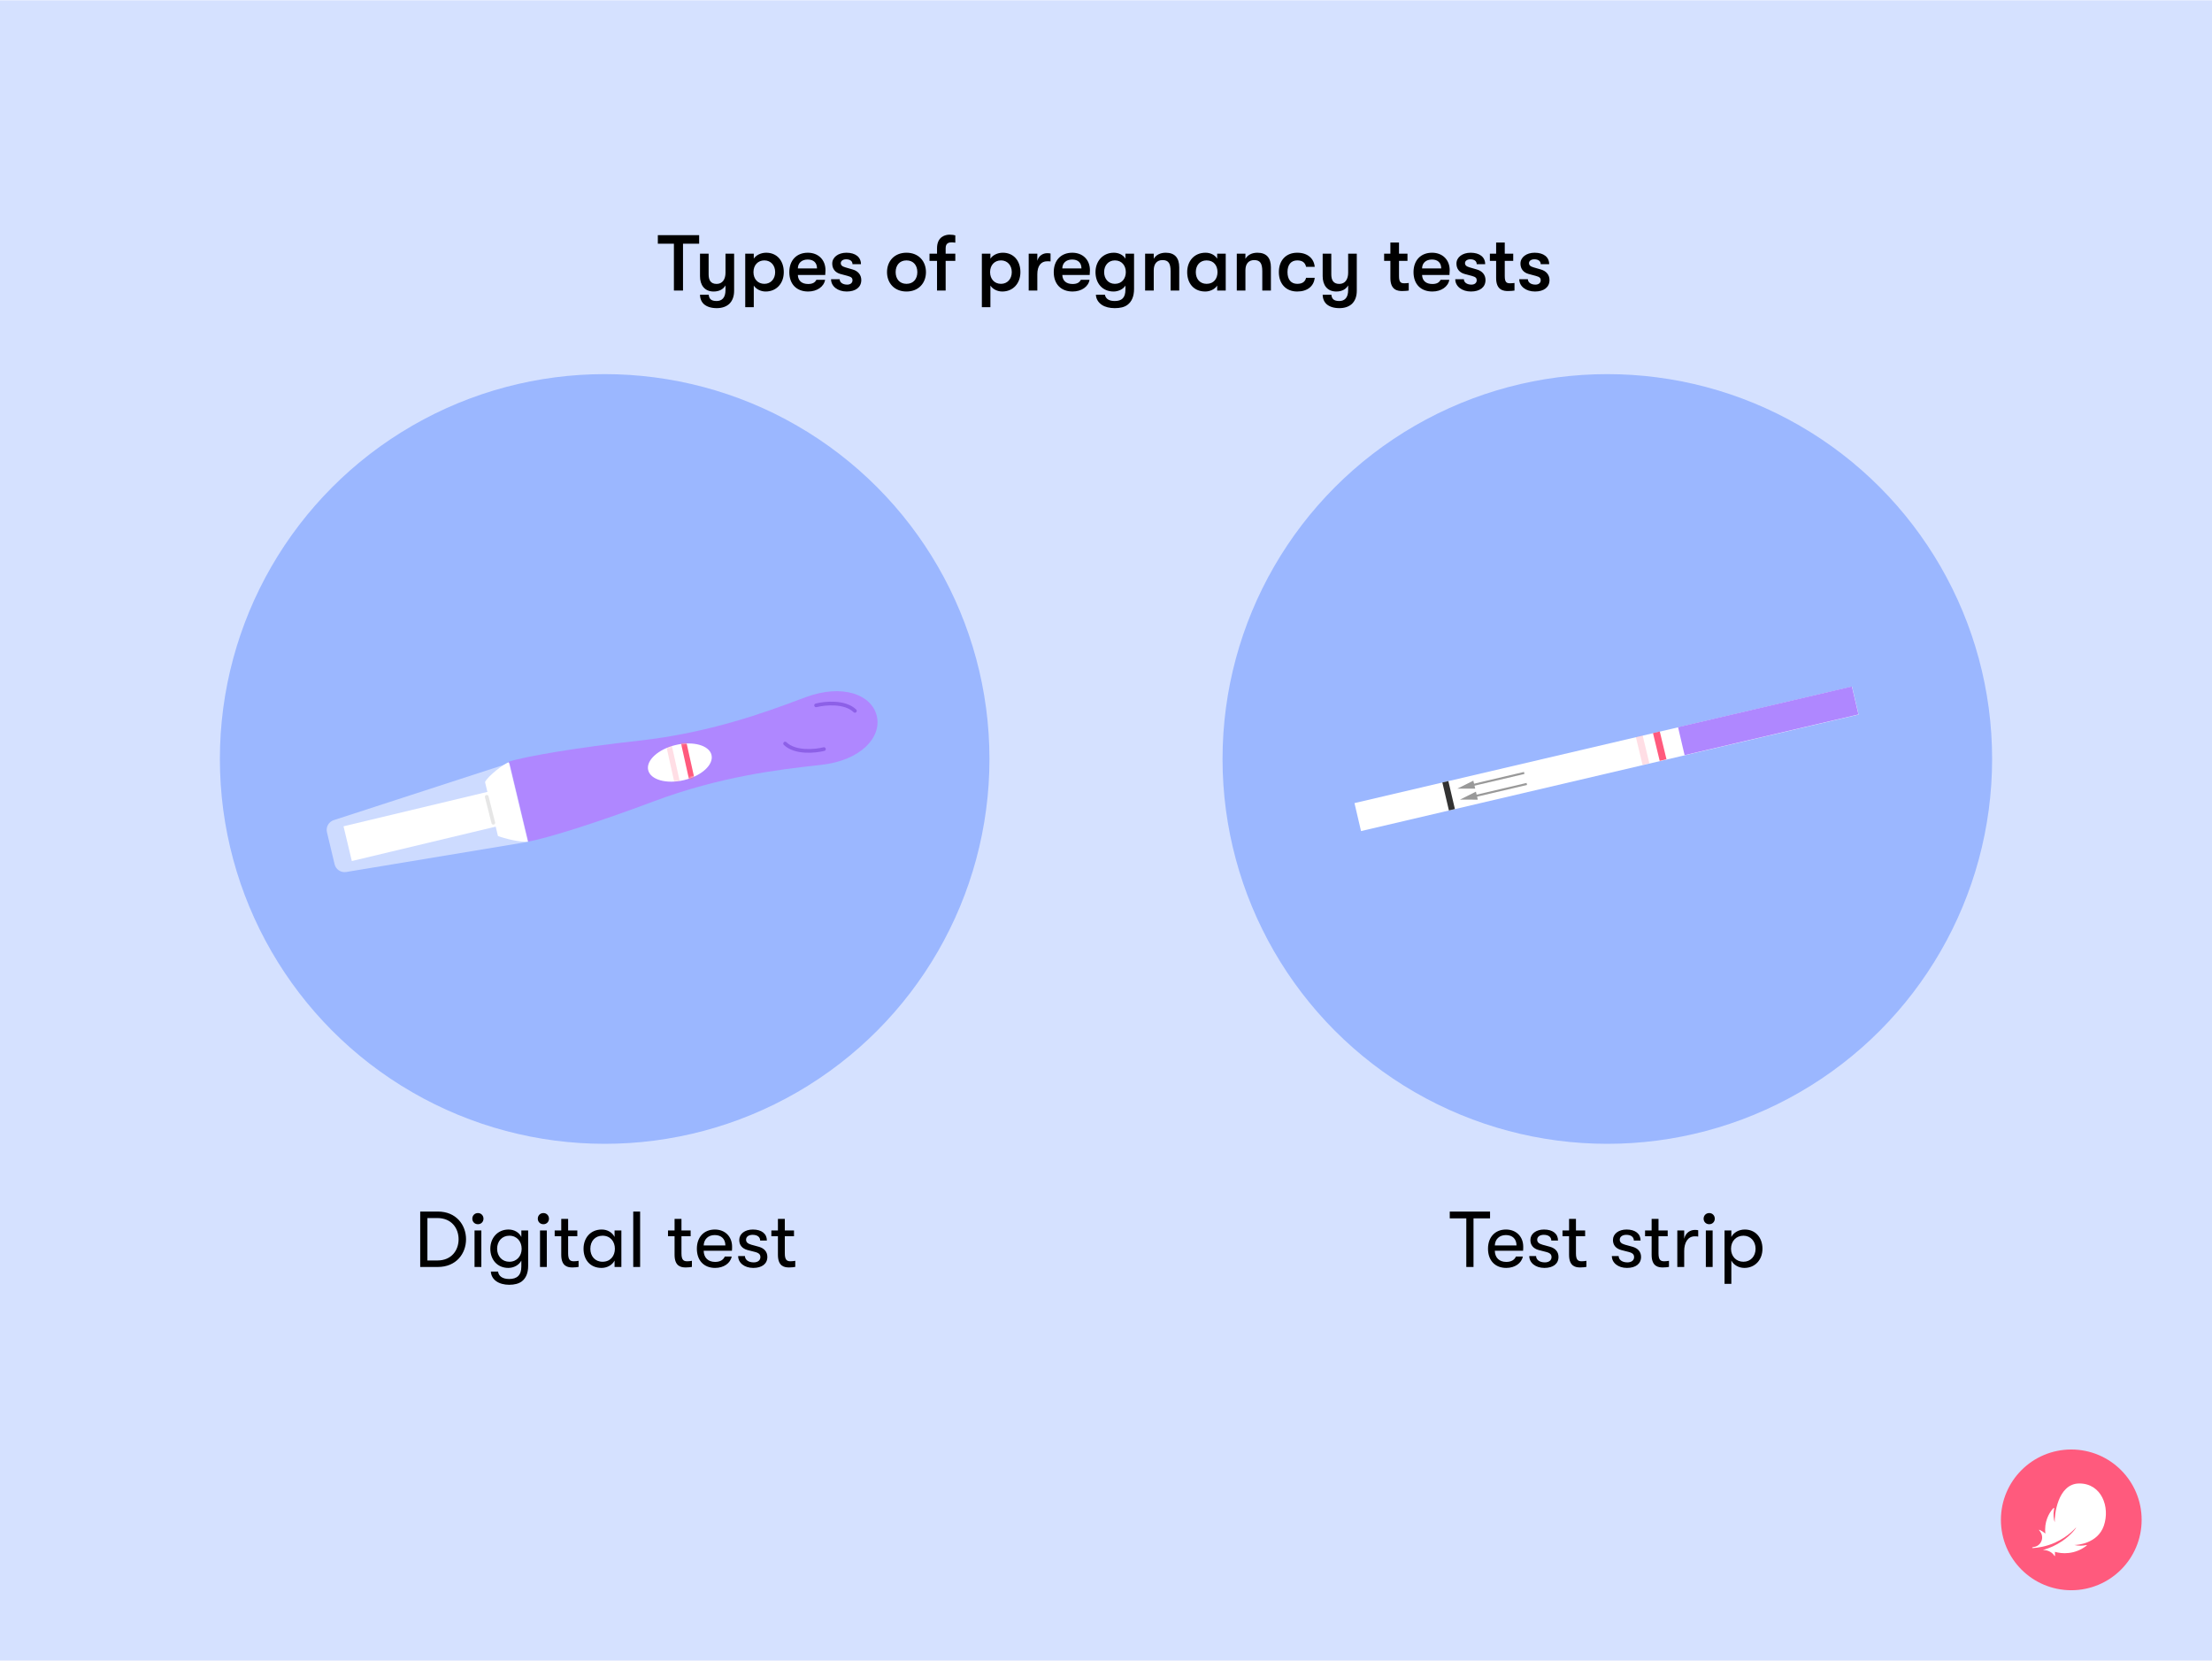 <?xml version="1.0" encoding="utf-8"?>
<svg xmlns="http://www.w3.org/2000/svg" fill="none" height="750" viewBox="0 0 1006 755" width="999">
<rect fill="#D5E1FF" height="755" width="1006"/>
<path d="M191.105 576V550.8H199.133C207.485 550.8 211.949 556.884 211.949 563.4C211.949 569.916 207.485 576 199.133 576H191.105ZM194.381 573.048H198.881C205.469 573.048 208.565 568.296 208.565 563.4C208.565 558.504 205.469 553.752 198.881 553.752H194.381V573.048ZM217.363 556.56C215.851 556.56 214.807 555.444 214.807 554.04C214.807 552.636 215.851 551.484 217.363 551.484C218.839 551.484 219.883 552.636 219.883 554.04C219.883 555.444 218.839 556.56 217.363 556.56ZM215.815 576V559.404H218.911V576H215.815ZM237.103 559.404H240.199V575.568C240.199 578.736 239.191 581.112 237.319 582.552C235.915 583.596 233.971 584.1 231.595 584.1C229.327 584.1 227.203 583.56 225.691 582.48C224.215 581.436 223.315 579.888 223.243 578.088H226.519C226.735 580.032 228.391 581.472 231.559 581.472C235.159 581.472 237.103 579.744 237.103 575.784V573.084C236.059 575.172 233.611 576.432 231.199 576.432C226.123 576.432 222.991 572.616 222.991 567.72C222.991 562.788 226.339 558.972 231.271 558.972C233.827 558.972 236.059 560.232 237.103 562.356V559.404ZM231.631 573.624C235.123 573.624 237.247 570.96 237.247 567.72C237.247 564.444 235.123 561.78 231.631 561.78C228.319 561.78 226.087 564.3 226.087 567.72C226.087 571.104 228.355 573.624 231.631 573.624ZM247.141 556.56C245.629 556.56 244.585 555.444 244.585 554.04C244.585 552.636 245.629 551.484 247.141 551.484C248.617 551.484 249.661 552.636 249.661 554.04C249.661 555.444 248.617 556.56 247.141 556.56ZM245.593 576V559.404H248.689V576H245.593ZM261.048 573.408C261.66 573.408 262.668 573.3 263.136 573.192V575.964C262.524 576.108 261.408 576.216 260.328 576.216C258.384 576.216 255.252 575.856 255.252 570.492V562.032H252.264V559.404H255.252V554.148H258.384V559.404H262.56V562.032H258.384V569.808C258.384 572.976 259.464 573.408 261.048 573.408ZM273.597 576.432C268.305 576.432 265.389 572.616 265.389 567.72C265.389 562.824 268.521 558.972 273.669 558.972C276.297 558.972 278.457 560.304 279.501 562.356V559.404H282.597V576H279.501V573.084C278.457 575.136 276.081 576.432 273.597 576.432ZM274.029 573.624C277.665 573.624 279.645 570.924 279.645 567.72C279.645 564.516 277.665 561.78 274.029 561.78C270.609 561.78 268.485 564.3 268.485 567.72C268.485 571.104 270.609 573.624 274.029 573.624ZM287.991 576V550.8H291.123V576H287.991ZM312.587 573.408C313.199 573.408 314.207 573.3 314.675 573.192V575.964C314.063 576.108 312.947 576.216 311.867 576.216C309.923 576.216 306.791 575.856 306.791 570.492V562.032H303.803V559.404H306.791V554.148H309.923V559.404H314.099V562.032H309.923V569.808C309.923 572.976 311.003 573.408 312.587 573.408ZM332.949 566.784C332.949 567.396 332.949 567.864 332.877 568.62H320.025C320.097 571.824 322.077 573.696 325.245 573.696C327.441 573.696 328.953 572.832 329.637 571.248H332.769C332.193 574.308 329.133 576.432 325.245 576.432C320.133 576.432 316.929 573.048 316.929 567.684C316.929 562.428 320.169 558.972 325.101 558.972C329.781 558.972 332.949 562.212 332.949 566.784ZM320.025 566.208H329.889C329.889 563.292 328.089 561.492 325.065 561.492C322.041 561.492 320.169 563.4 320.025 566.208ZM342.578 576.432C338.51 576.432 335.702 574.092 335.702 571.032H338.798C338.798 572.652 340.31 573.912 342.758 573.912C344.594 573.912 345.818 573.012 345.818 571.536C345.818 570.42 345.314 569.664 343.334 569.16L339.95 568.296C337.502 567.612 336.206 566.028 336.206 563.724C336.206 560.916 338.798 558.972 342.398 558.972C346.358 558.972 348.77 560.88 348.77 563.976H345.71C345.71 562.392 344.45 561.384 342.29 561.384C340.562 561.384 339.302 562.212 339.302 563.58C339.302 564.624 339.914 565.38 341.714 565.884L345.134 566.82C347.582 567.504 348.986 569.124 348.986 571.428C348.986 574.596 346.502 576.432 342.578 576.432ZM359.591 573.408C360.203 573.408 361.211 573.3 361.679 573.192V575.964C361.067 576.108 359.951 576.216 358.871 576.216C356.927 576.216 353.795 575.856 353.795 570.492V562.032H350.807V559.404H353.795V554.148H356.927V559.404H361.103V562.032H356.927V569.808C356.927 572.976 358.007 573.408 359.591 573.408Z" fill="black"/>
<path d="M666.863 576V553.896H659.339V550.8H677.663V553.896H670.139V576H666.863ZM692.753 566.784C692.753 567.396 692.753 567.864 692.681 568.62H679.829C679.901 571.824 681.881 573.696 685.049 573.696C687.245 573.696 688.757 572.832 689.441 571.248H692.573C691.997 574.308 688.937 576.432 685.049 576.432C679.937 576.432 676.733 573.048 676.733 567.684C676.733 562.428 679.973 558.972 684.905 558.972C689.585 558.972 692.753 562.212 692.753 566.784ZM679.829 566.208H689.693C689.693 563.292 687.893 561.492 684.869 561.492C681.845 561.492 679.973 563.4 679.829 566.208ZM702.383 576.432C698.315 576.432 695.507 574.092 695.507 571.032H698.603C698.603 572.652 700.115 573.912 702.563 573.912C704.399 573.912 705.623 573.012 705.623 571.536C705.623 570.42 705.119 569.664 703.139 569.16L699.755 568.296C697.307 567.612 696.011 566.028 696.011 563.724C696.011 560.916 698.603 558.972 702.203 558.972C706.163 558.972 708.575 560.88 708.575 563.976H705.515C705.515 562.392 704.255 561.384 702.095 561.384C700.367 561.384 699.107 562.212 699.107 563.58C699.107 564.624 699.719 565.38 701.519 565.884L704.939 566.82C707.387 567.504 708.791 569.124 708.791 571.428C708.791 574.596 706.307 576.432 702.383 576.432ZM719.396 573.408C720.008 573.408 721.016 573.3 721.484 573.192V575.964C720.872 576.108 719.756 576.216 718.676 576.216C716.732 576.216 713.6 575.856 713.6 570.492V562.032H710.612V559.404H713.6V554.148H716.732V559.404H720.908V562.032H716.732V569.808C716.732 572.976 717.812 573.408 719.396 573.408ZM739.93 576.432C735.862 576.432 733.054 574.092 733.054 571.032H736.15C736.15 572.652 737.662 573.912 740.11 573.912C741.946 573.912 743.17 573.012 743.17 571.536C743.17 570.42 742.666 569.664 740.686 569.16L737.302 568.296C734.854 567.612 733.558 566.028 733.558 563.724C733.558 560.916 736.15 558.972 739.75 558.972C743.71 558.972 746.122 560.88 746.122 563.976H743.062C743.062 562.392 741.802 561.384 739.642 561.384C737.914 561.384 736.654 562.212 736.654 563.58C736.654 564.624 737.266 565.38 739.066 565.884L742.486 566.82C744.934 567.504 746.338 569.124 746.338 571.428C746.338 574.596 743.854 576.432 739.93 576.432ZM756.943 573.408C757.555 573.408 758.563 573.3 759.031 573.192V575.964C758.419 576.108 757.303 576.216 756.223 576.216C754.279 576.216 751.147 575.856 751.147 570.492V562.032H748.159V559.404H751.147V554.148H754.279V559.404H758.455V562.032H754.279V569.808C754.279 572.976 755.359 573.408 756.943 573.408ZM762.827 576V559.404H765.959V563.184C766.607 560.376 768.731 559.152 770.819 559.152C771.395 559.152 771.935 559.188 772.331 559.296V562.176C771.791 562.068 771.359 562.068 770.783 562.068C767.507 562.068 765.959 565.056 765.959 568.764V576H762.827ZM777.348 556.56C775.836 556.56 774.792 555.444 774.792 554.04C774.792 552.636 775.836 551.484 777.348 551.484C778.824 551.484 779.868 552.636 779.868 554.04C779.868 555.444 778.824 556.56 777.348 556.56ZM775.8 576V559.404H778.896V576H775.8ZM793.523 558.972C798.275 558.972 801.551 562.536 801.551 567.72C801.551 572.796 798.131 576.432 793.343 576.432C790.787 576.432 788.483 575.136 787.403 573.084V583.668H784.307V559.404H787.403V562.356C788.483 560.268 790.859 558.972 793.523 558.972ZM792.911 573.624C796.115 573.624 798.419 571.176 798.419 567.72C798.419 564.264 796.115 561.78 792.911 561.78C789.599 561.78 787.259 564.228 787.259 567.72C787.259 571.176 789.599 573.624 792.911 573.624Z" fill="black"/>
<circle cx="275" cy="345" fill="#9BB7FF" r="175"/>
<circle cx="731" cy="345" fill="#9BB7FF" r="175"/>
<rect fill="white" height="13.063" transform="matrix(0.974 -0.228 -0.228 -0.974 618.984 377.786)" width="232.329"/>
<rect fill="#AF87FF" height="13.063" transform="matrix(0.974 -0.228 -0.228 -0.974 766.141 343.262)" width="81.175"/>
<rect fill="#323232" height="13.063" transform="matrix(0.974 -0.228 -0.228 -0.974 658.953 368.409)" width="2.799"/>
<path d="M668.57 356.656L668.783 357.564L693.31 351.81L693.097 350.902L668.57 356.656Z" fill="#999999"/>
<path d="M670.917 358.501L662.769 358.495L670.064 354.867L670.917 358.501Z" fill="#999999"/>
<path d="M669.742 361.651L669.955 362.56L694.482 356.806L694.269 355.897L669.742 361.651Z" fill="#999999"/>
<path d="M672.088 363.496L663.941 363.491L671.236 359.863L672.088 363.496Z" fill="#999999"/>
<path d="M754.852 332.489L757.898 345.126L754.817 345.869L751.77 333.232L754.852 332.489Z" fill="#FF5A7D"/>
<path d="M747.062 334.316L750.109 346.954L747.028 347.697L743.981 335.059L747.062 334.316Z" fill="#FF5A7D" fill-opacity="0.2"/>
<circle cx="942" cy="691" fill="#FF5A7D" r="32"/>
<path d="M924.522 703.827C926.71 703.7 930.567 703.158 934.561 701.366C940.875 698.534 944.136 694.403 944.185 694.442C944.342 694.564 942.086 697.807 937.843 700.663C934.805 702.704 932.232 703.764 929.63 704.545C927.994 705.033 930.509 704.159 932.857 705.81C934.469 706.942 934.537 708.173 934.6 707.167C934.63 706.703 934.61 706.039 934.566 705.541C936.051 705.961 938.17 706.352 940.821 706.059C943.712 705.736 946.378 704.662 948.746 702.885C949.576 702.26 948.844 702.445 948.419 702.528C947.384 702.729 945.489 702.934 943.385 702.431C944.805 702.431 953.995 701.767 956.798 693.7C959.776 685.111 955.704 674.447 945.679 674.447C935.65 674.447 934.298 689.345 934.473 692.104C933.966 690.614 933.756 688.422 934.102 686.522C934.234 685.805 934.41 684.984 933.521 686.039C931.817 688.065 929.581 691.977 930.23 697.235C929.439 696.581 928.726 696.127 928.062 695.785C927.315 695.399 926.993 695.248 927.828 696.293C928.487 697.118 929.288 699.003 928.282 700.966C927.511 702.47 926.182 703.212 924.766 703.368C924.093 703.427 924.039 703.856 924.522 703.827Z" fill="white"/>
<path d="M306.488 132V110.688H299.18V106.8H317.972V110.688H310.628V132H306.488ZM329.948 115.224H333.872V132.072C333.872 134.7 333.08 136.68 331.676 138.048C330.308 139.308 328.364 139.992 325.988 139.992C323.504 139.992 321.56 139.38 320.228 138.264C319.04 137.22 318.392 135.744 318.356 133.908H322.316C322.496 135.744 323.396 136.752 325.916 136.752C328.256 136.752 329.948 135.348 329.948 131.784V129.66C328.904 131.46 327.032 132.432 324.548 132.432C320.408 132.432 318.356 129.48 318.356 125.448V115.224H322.28V124.62C322.28 127.104 323.108 128.976 325.916 128.976C328.652 128.976 329.948 126.78 329.948 123.9V115.224ZM348.466 114.792C353.254 114.792 356.458 118.32 356.458 123.612C356.458 128.796 353.074 132.432 348.214 132.432C345.982 132.432 343.858 131.352 342.814 129.732V139.56H338.926V115.224H342.814V117.492C343.858 115.872 346.09 114.792 348.466 114.792ZM347.638 128.94C350.518 128.94 352.534 126.744 352.534 123.612C352.534 120.48 350.518 118.284 347.638 118.284C344.686 118.284 342.67 120.444 342.67 123.612C342.67 126.78 344.686 128.94 347.638 128.94ZM375.423 122.748C375.423 123.432 375.387 123.972 375.315 124.908H362.859C362.967 127.572 364.695 129.012 367.539 129.012C369.483 129.012 370.635 128.4 371.283 127.104H375.243C374.739 130.236 371.571 132.432 367.539 132.432C362.247 132.432 358.971 129.048 358.971 123.612C358.971 118.248 362.283 114.792 367.395 114.792C372.183 114.792 375.423 118.032 375.423 122.748ZM362.859 121.92H371.571C371.535 119.328 370.023 117.888 367.323 117.888C364.551 117.888 362.895 119.544 362.859 121.92ZM385.083 132.432C380.979 132.432 377.955 130.056 377.955 126.852H381.879C381.879 128.292 383.283 129.3 385.299 129.3C386.775 129.3 387.711 128.508 387.711 127.32C387.711 126.384 387.315 125.808 385.515 125.34L382.167 124.44C379.827 123.792 378.495 122.1 378.495 119.724C378.495 116.88 381.195 114.792 384.939 114.792C389.043 114.792 391.563 116.772 391.563 120.012H387.711C387.711 118.608 386.631 117.78 384.795 117.78C383.391 117.78 382.383 118.5 382.383 119.508C382.383 120.408 382.923 121.02 384.471 121.452L387.819 122.424C390.195 123.108 391.707 124.836 391.707 127.212C391.707 130.488 389.151 132.432 385.083 132.432ZM412.264 132.432C406.72 132.432 403.408 128.544 403.408 123.612C403.408 118.68 406.72 114.792 412.264 114.792C417.808 114.792 421.12 118.68 421.12 123.612C421.12 128.544 417.808 132.432 412.264 132.432ZM412.264 128.94C415.432 128.94 417.196 126.672 417.196 123.612C417.196 120.552 415.432 118.284 412.264 118.284C409.096 118.284 407.332 120.552 407.332 123.612C407.332 126.672 409.096 128.94 412.264 128.94ZM432.92 110.076C431.732 110.076 430.076 110.256 430.076 112.704V115.224H434.468V118.5H430.076V132H426.152V118.5H422.732V115.224H426.152V112.776C426.152 107.376 430.076 106.584 431.84 106.584C433.064 106.584 433.928 106.728 434.468 106.908V110.22C433.928 110.184 433.496 110.076 432.92 110.076ZM456.08 114.792C460.868 114.792 464.072 118.32 464.072 123.612C464.072 128.796 460.688 132.432 455.828 132.432C453.596 132.432 451.472 131.352 450.428 129.732V139.56H446.54V115.224H450.428V117.492C451.472 115.872 453.704 114.792 456.08 114.792ZM455.252 128.94C458.132 128.94 460.148 126.744 460.148 123.612C460.148 120.48 458.132 118.284 455.252 118.284C452.3 118.284 450.284 120.444 450.284 123.612C450.284 126.78 452.3 128.94 455.252 128.94ZM467.844 132V115.224H471.768V118.464C472.38 116.088 474.396 115.008 476.232 115.008C476.844 115.008 477.348 115.044 477.78 115.152V118.752C477.168 118.68 476.844 118.68 476.232 118.68C473.46 118.68 471.768 120.768 471.768 124.584V132H467.844ZM495.692 122.748C495.692 123.432 495.656 123.972 495.584 124.908H483.128C483.236 127.572 484.964 129.012 487.808 129.012C489.752 129.012 490.904 128.4 491.552 127.104H495.512C495.008 130.236 491.84 132.432 487.808 132.432C482.516 132.432 479.24 129.048 479.24 123.612C479.24 118.248 482.552 114.792 487.664 114.792C492.452 114.792 495.692 118.032 495.692 122.748ZM483.128 121.92H491.84C491.804 119.328 490.292 117.888 487.592 117.888C484.82 117.888 483.164 119.544 483.128 121.92ZM511.833 115.224H515.757V131.28C515.757 134.592 514.713 137.076 512.733 138.516C511.329 139.56 509.385 139.992 506.973 139.992C504.741 139.992 502.617 139.524 501.069 138.48C499.485 137.4 498.477 135.78 498.405 133.908H502.509C502.833 135.636 504.237 136.752 506.937 136.752C510.141 136.752 511.833 135.348 511.833 131.568V129.732C510.825 131.424 508.521 132.432 506.469 132.432C501.249 132.432 498.225 128.544 498.225 123.612C498.225 118.68 501.537 114.792 506.577 114.792C508.809 114.792 510.825 115.8 511.833 117.492V115.224ZM507.045 128.94C510.249 128.94 512.013 126.492 512.013 123.612C512.013 120.732 510.249 118.284 507.045 118.284C504.093 118.284 502.149 120.552 502.149 123.612C502.149 126.672 504.093 128.94 507.045 128.94ZM520.79 132V115.224H524.714V117.564C525.758 115.764 527.702 114.792 530.186 114.792C534.218 114.792 536.306 117.06 536.306 121.452V132H532.382V123.252C532.382 119.688 531.446 118.14 528.71 118.14C526.154 118.14 524.714 119.832 524.714 122.784V132H520.79ZM548.164 132.432C542.764 132.432 539.92 128.544 539.92 123.612C539.92 118.68 543.052 114.792 548.272 114.792C550.504 114.792 552.52 115.8 553.564 117.492V115.224H557.452V132H553.564V129.732C552.52 131.424 550.216 132.432 548.164 132.432ZM548.74 128.94C552.088 128.94 553.708 126.492 553.708 123.612C553.708 120.732 552.088 118.284 548.74 118.284C545.68 118.284 543.844 120.552 543.844 123.612C543.844 126.672 545.68 128.94 548.74 128.94ZM562.485 132V115.224H566.409V117.564C567.453 115.764 569.397 114.792 571.881 114.792C575.913 114.792 578.001 117.06 578.001 121.452V132H574.077V123.252C574.077 119.688 573.141 118.14 570.405 118.14C567.849 118.14 566.409 119.832 566.409 122.784V132H562.485ZM589.967 132.432C584.747 132.432 581.615 128.832 581.615 123.612C581.615 118.392 584.747 114.792 589.967 114.792C594.647 114.792 597.563 117.348 597.923 121.2H593.999C593.567 119.292 592.343 118.284 589.967 118.284C587.195 118.284 585.539 120.192 585.539 123.612C585.539 127.032 587.195 128.94 589.967 128.94C592.343 128.94 593.567 127.968 593.999 126.204H597.923C597.563 129.948 594.647 132.432 589.967 132.432ZM613.131 115.224H617.055V132.072C617.055 134.7 616.263 136.68 614.859 138.048C613.491 139.308 611.547 139.992 609.171 139.992C606.687 139.992 604.743 139.38 603.411 138.264C602.223 137.22 601.575 135.744 601.539 133.908H605.499C605.679 135.744 606.579 136.752 609.099 136.752C611.439 136.752 613.131 135.348 613.131 131.784V129.66C612.087 131.46 610.215 132.432 607.731 132.432C603.591 132.432 601.539 129.48 601.539 125.448V115.224H605.463V124.62C605.463 127.104 606.291 128.976 609.099 128.976C611.835 128.976 613.131 126.78 613.131 123.9V115.224ZM638.706 128.688C639.318 128.688 640.29 128.616 640.686 128.544V132C640.074 132.108 638.922 132.216 637.77 132.216C635.862 132.216 632.334 131.964 632.334 126.312V118.5H629.49V115.224H632.334V110.148H636.258V115.224H640.11V118.5H636.258V125.412C636.258 128.328 637.158 128.688 638.706 128.688ZM659.31 122.748C659.31 123.432 659.274 123.972 659.202 124.908H646.746C646.854 127.572 648.582 129.012 651.426 129.012C653.37 129.012 654.522 128.4 655.17 127.104H659.13C658.626 130.236 655.458 132.432 651.426 132.432C646.134 132.432 642.858 129.048 642.858 123.612C642.858 118.248 646.17 114.792 651.282 114.792C656.07 114.792 659.31 118.032 659.31 122.748ZM646.746 121.92H655.458C655.422 119.328 653.91 117.888 651.21 117.888C648.438 117.888 646.782 119.544 646.746 121.92ZM668.97 132.432C664.866 132.432 661.842 130.056 661.842 126.852H665.766C665.766 128.292 667.17 129.3 669.186 129.3C670.662 129.3 671.598 128.508 671.598 127.32C671.598 126.384 671.202 125.808 669.402 125.34L666.054 124.44C663.714 123.792 662.382 122.1 662.382 119.724C662.382 116.88 665.082 114.792 668.826 114.792C672.93 114.792 675.45 116.772 675.45 120.012H671.598C671.598 118.608 670.518 117.78 668.682 117.78C667.278 117.78 666.27 118.5 666.27 119.508C666.27 120.408 666.81 121.02 668.358 121.452L671.706 122.424C674.082 123.108 675.594 124.836 675.594 127.212C675.594 130.488 673.038 132.432 668.97 132.432ZM686.8 128.688C687.412 128.688 688.384 128.616 688.78 128.544V132C688.168 132.108 687.016 132.216 685.864 132.216C683.956 132.216 680.428 131.964 680.428 126.312V118.5H677.584V115.224H680.428V110.148H684.352V115.224H688.204V118.5H684.352V125.412C684.352 128.328 685.252 128.688 686.8 128.688ZM698.079 132.432C693.975 132.432 690.951 130.056 690.951 126.852H694.875C694.875 128.292 696.279 129.3 698.295 129.3C699.771 129.3 700.707 128.508 700.707 127.32C700.707 126.384 700.311 125.808 698.511 125.34L695.163 124.44C692.823 123.792 691.491 122.1 691.491 119.724C691.491 116.88 694.191 114.792 697.935 114.792C702.039 114.792 704.559 116.772 704.559 120.012H700.707C700.707 118.608 699.627 117.78 697.791 117.78C696.387 117.78 695.379 118.5 695.379 119.508C695.379 120.408 695.919 121.02 697.467 121.452L700.815 122.424C703.191 123.108 704.703 124.836 704.703 127.212C704.703 130.488 702.147 132.432 698.079 132.432Z" fill="black"/>
<path clip-rule="evenodd" d="M235.681 364.414L231.333 346.234C239.388 343.725 262.847 339.746 290.518 336.688C322.95 333.103 348.446 323.602 363.586 317.96C364.592 317.585 365.552 317.227 366.466 316.889C383.098 310.737 396.411 315.655 398.747 325.422L398.744 325.422C401.078 335.189 391.43 345.597 373.815 347.634C372.847 347.746 371.829 347.861 370.762 347.982C354.708 349.799 327.672 352.86 297.126 364.336C271.066 374.126 248.345 381.19 240.026 382.597L235.678 364.415L235.681 364.414Z" fill="#AF87FF" fill-rule="evenodd"/>
<path d="M240.016 382.513L231.408 346.514C229.384 346.998 221.978 352.678 220.591 355.478L226.454 379.996C228.987 381.093 237.396 383.14 240.016 382.513Z" fill="white"/>
<rect fill="white" height="16.242" transform="rotate(-13.449 156.234 375.613)" width="67.863" x="156.234" y="375.613"/>
<path d="M151.78 372.814L231.689 346.855L240.251 382.66L157.461 396.393C155.055 396.792 152.75 395.262 152.183 392.89L148.697 378.313C148.133 375.957 149.476 373.563 151.78 372.814Z" fill="white" fill-opacity="0.5"/>
<path d="M224.349 374L221.373 362.204" stroke="#E6E6E6" stroke-linecap="round" stroke-width="1.686"/>
<ellipse cx="309.19" cy="346.632" fill="white" rx="14.806" ry="8.203" transform="rotate(-13.449 309.19 346.632)"/>
<path d="M374.721 340.506C370.753 341.509 361.665 342.41 357.066 337.992" stroke="#8D60E7" stroke-linecap="round" stroke-width="1.686"/>
<path d="M371.154 320.61C375.122 319.607 384.21 318.705 388.809 323.124" stroke="#8D60E7" stroke-linecap="round" stroke-width="1.686"/>
<mask height="19" id="mask0_4880_5534" maskUnits="userSpaceOnUse" style="mask-type:alpha" width="30" x="294" y="337">
<ellipse cx="309.19" cy="346.632" fill="#D5E1FF" rx="14.806" ry="8.203" transform="rotate(-13.449 309.19 346.632)"/>
</mask>
<g mask="url(#mask0_4880_5534)">
<rect fill="#FF5A7D" height="19.108" transform="rotate(-12.533 309.531 337.052)" width="2.492" x="309.531" y="337.052"/>
<rect fill="#FF5A7D" fill-opacity="0.2" height="19.108" transform="rotate(-12.533 302.992 339.007)" width="2.492" x="302.992" y="339.007"/>
</g>
</svg>